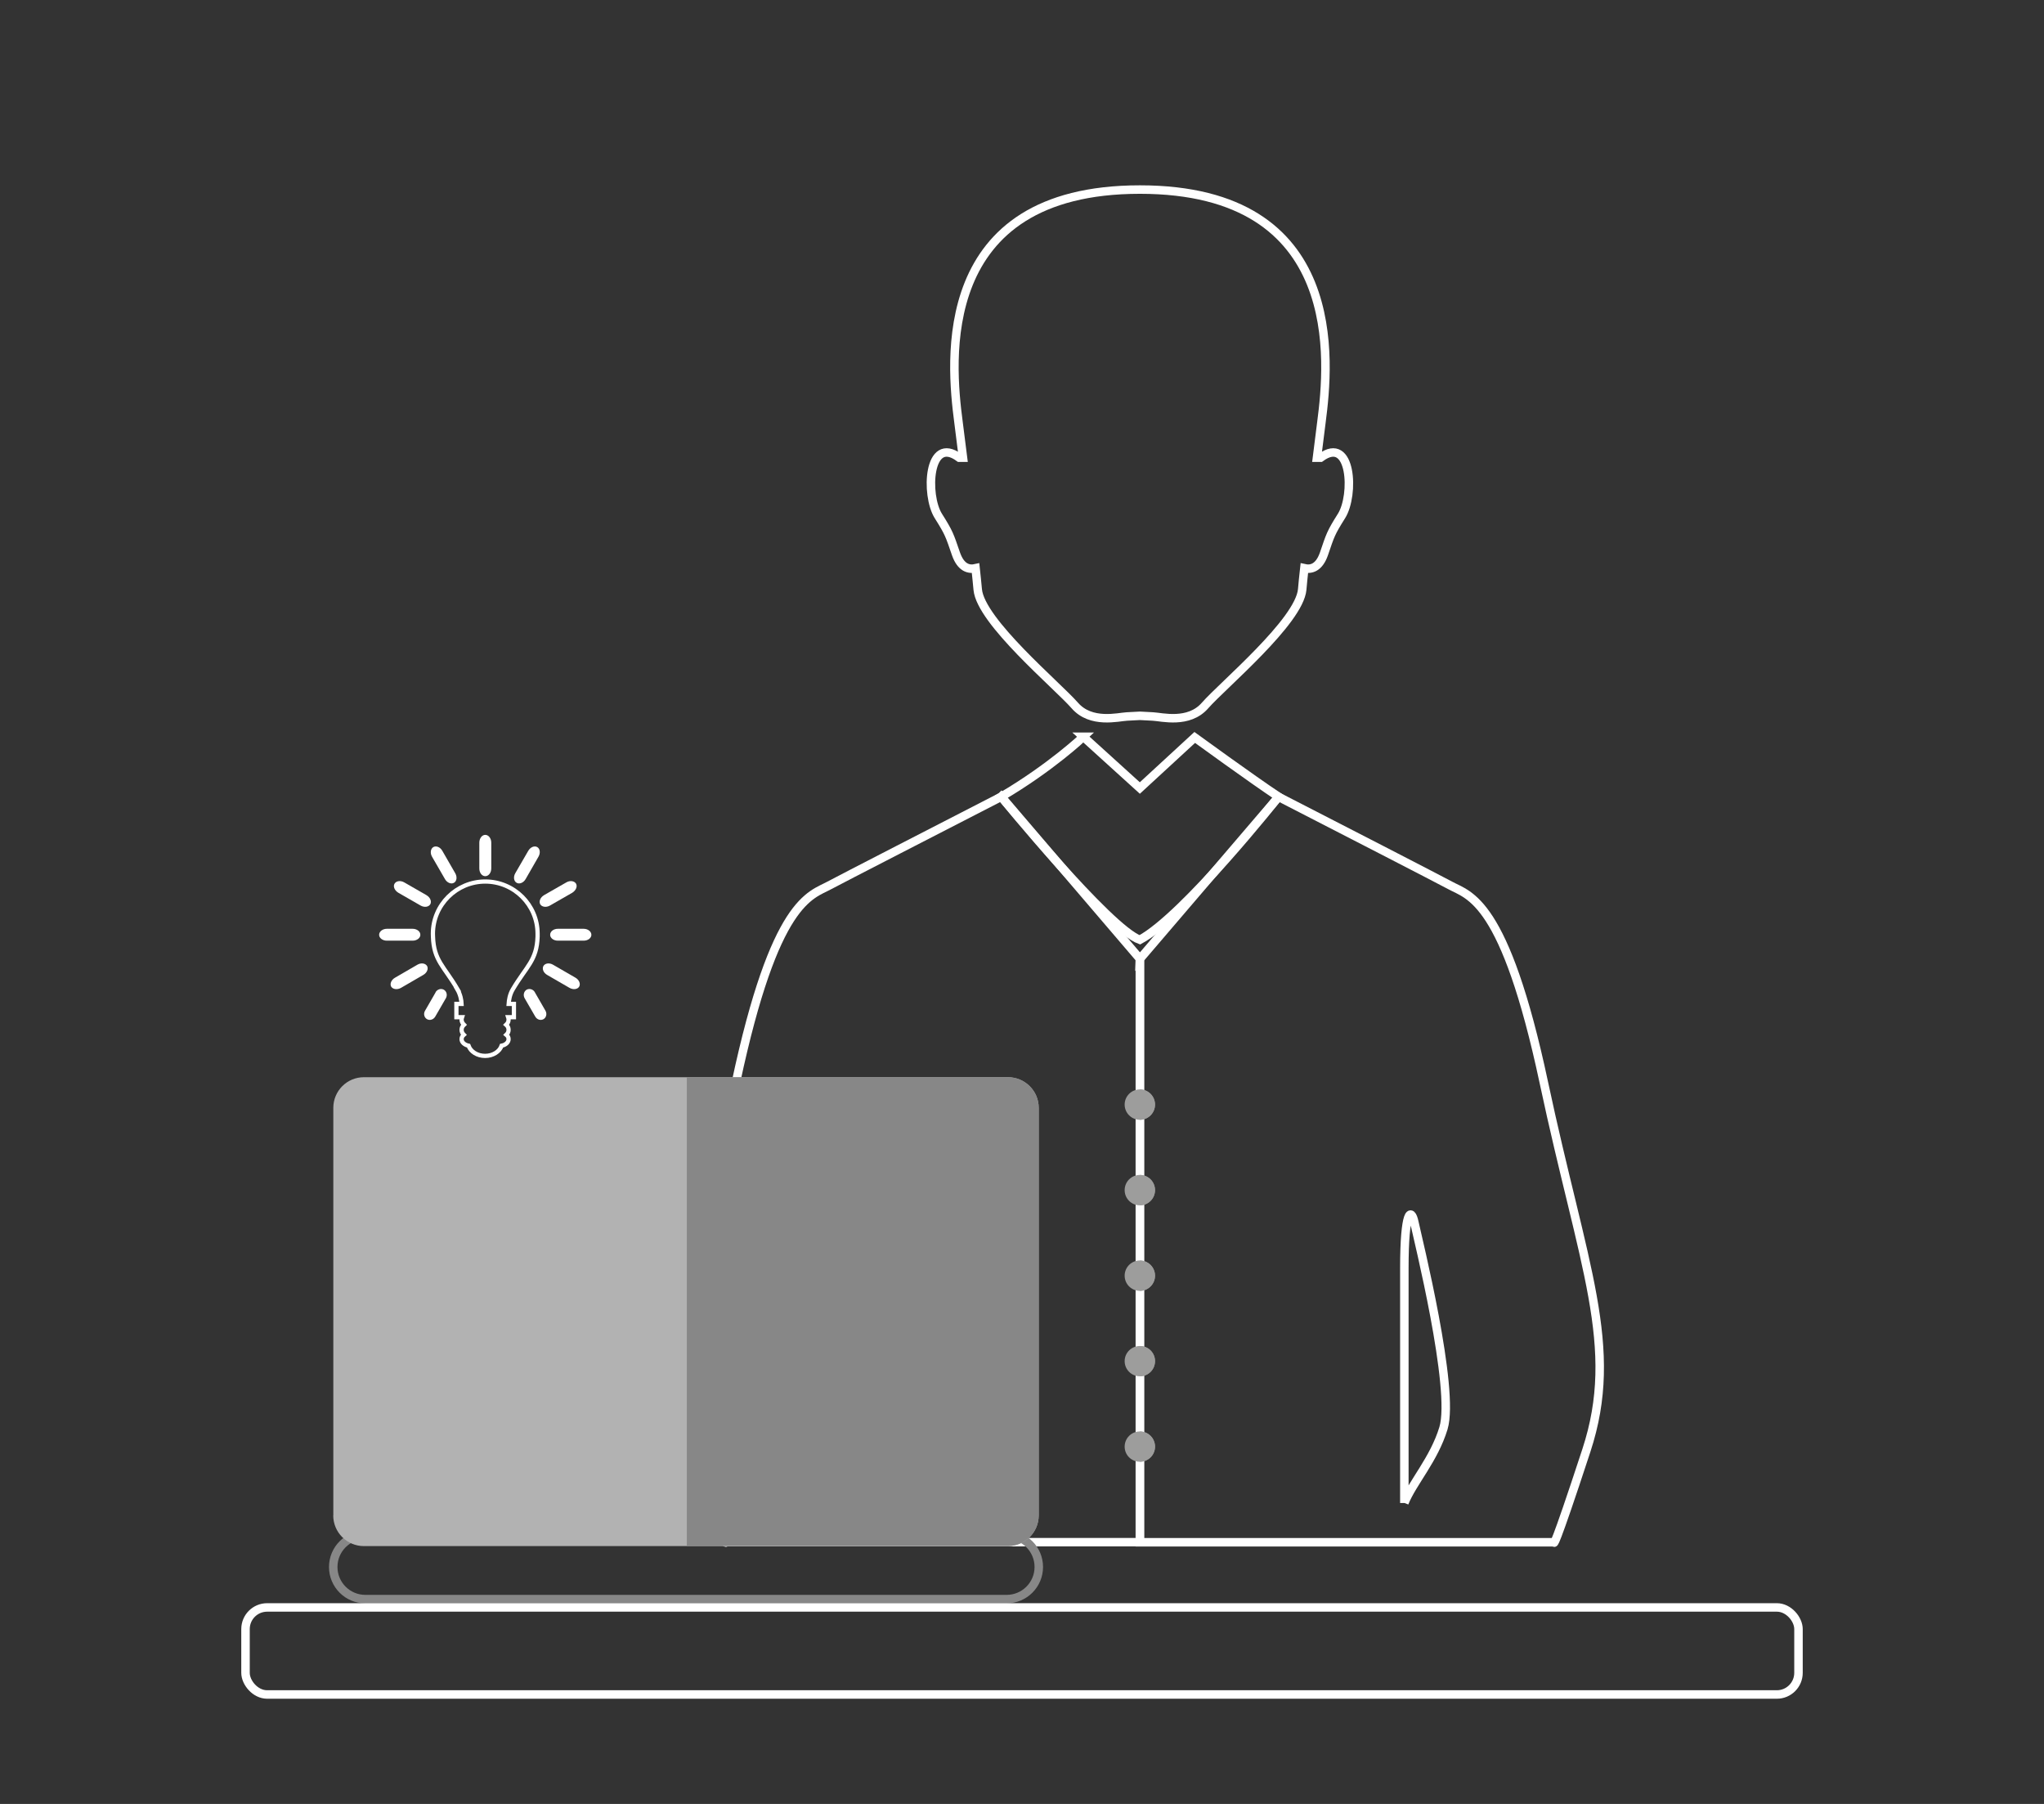 <svg xmlns="http://www.w3.org/2000/svg" id="Capa_1" data-name="Capa 1" viewBox="0 0 240.94 212.6"><rect x="0" y="0" width="240.94" height="212.6" fill="#333333" stroke="none"/><defs><style>      .cls-1 {        fill: #fff;      }      .cls-2, .cls-3 {        stroke: #fff;      }      .cls-2, .cls-3, .cls-4 {        fill: none;        stroke-miterlimit: 10;      }      .cls-5 {        fill: #b2b2b2;      }      .cls-6 {        fill: #9d9d9c;      }      .cls-3 {        stroke-width: .5px;      }      .cls-7 {        fill: #878787;      }      .cls-4 {        stroke: #878787;      }    </style></defs><g><path class="cls-2" d="m127.7,86.83l6.66,6.04,6.47-5.96s6.78,4.93,9.88,6.99c0,0-11.11,14.04-16.35,16.86-3.65-1.3-16.34-16.86-16.34-16.86,5.91-3.48,9.68-7.07,9.68-7.07Z"></path><path class="cls-2" d="m113.08,53.94h.43c-.19-1.44-.37-2.87-.53-4.22-.92-6.98-2.96-27.38,21.39-27.38s22.31,20.4,21.4,27.38c-.17,1.35-.35,2.78-.53,4.22h.42c3.7-2.74,4.02,4.42,2.47,6.87-1.28,2.03-1.31,2.25-2.07,4.47-.58,1.65-1.52,1.87-2.31,1.69-.11.97-.19,1.82-.25,2.5-.34,3.77-9.39,11.31-11.45,13.67-1.92,2.21-5.12,1.35-6.15,1.3-1.03-.05-1.53-.08-1.53-.08,0,0-.49.02-1.53.08-1.02.05-4.23.91-6.15-1.3-2.06-2.36-11.1-9.9-11.44-13.67-.07-.68-.14-1.53-.25-2.5-.79.18-1.73-.04-2.31-1.69-.77-2.23-.8-2.44-2.08-4.47-1.55-2.45-1.23-9.61,2.47-6.87Z"></path><path class="cls-2" d="m118.02,93.9c-6.61,3.4-19.07,9.8-20.25,10.44-2.2,1.21-6.42,1.61-11.03,23.26-4.61,21.67-9.02,31.09-5.01,43.32,4.01,12.23,3.81,10.83,3.81,10.83h48.83v-68.75l-16.34-19.11Zm-19.44,74.43c-1.41-4.61,3.05-22.46,3.42-24.27.39-1.81,1.18-1.41,1.18,5.42,0,6.02-.97,24.13-.97,28.86-.97-2.42-2.51-6.33-3.63-10.01Z"></path><path class="cls-2" d="m134.36,113.01v68.75h48.83s-.2,1.4,3.81-10.83c4.01-12.23-.4-21.66-5.01-43.32-4.61-21.66-8.83-22.05-11.04-23.26-1.18-.64-13.63-7.05-20.24-10.44l-16.35,19.11Zm31.18,64.12v-27.66c0-6.82.8-7.22,1.18-5.42.38,1.81,4.83,19.66,3.43,24.27-1.12,3.68-3.64,6.38-4.61,8.8Z"></path><g><path class="cls-6" d="m132.57,130.18c0,.98.8,1.79,1.79,1.79s1.79-.8,1.79-1.79-.8-1.79-1.79-1.79-1.79.8-1.79,1.79Z"></path><path class="cls-6" d="m136.15,130.18c0,.98-.8,1.79-1.79,1.79v-3.58c.99,0,1.79.8,1.79,1.79Z"></path></g><g><path class="cls-6" d="m132.57,140.26c0,.99.8,1.79,1.79,1.79s1.79-.8,1.79-1.79-.8-1.79-1.79-1.79-1.79.8-1.79,1.79Z"></path><path class="cls-6" d="m136.15,140.26c0,.99-.8,1.79-1.79,1.79v-3.58c.99,0,1.79.8,1.79,1.79Z"></path></g><g><path class="cls-6" d="m132.57,150.34c0,.99.8,1.79,1.79,1.79s1.79-.8,1.79-1.79-.8-1.79-1.79-1.79-1.79.8-1.79,1.79Z"></path><path class="cls-6" d="m136.15,150.34c0,.99-.8,1.79-1.79,1.79v-3.57c.99,0,1.79.8,1.79,1.79Z"></path></g><g><path class="cls-6" d="m132.57,160.41c0,.99.8,1.79,1.79,1.79s1.79-.8,1.79-1.79-.8-1.78-1.79-1.78-1.79.8-1.79,1.78Z"></path><path class="cls-6" d="m136.15,160.41c0,.99-.8,1.79-1.79,1.79v-3.57c.99,0,1.79.8,1.79,1.78Z"></path></g><g><path class="cls-6" d="m132.57,170.49c0,.99.8,1.78,1.79,1.78s1.79-.79,1.79-1.78-.8-1.79-1.79-1.79-1.79.8-1.79,1.79Z"></path><path class="cls-6" d="m136.15,170.49c0,.99-.8,1.78-1.79,1.78v-3.57c.99,0,1.79.8,1.79,1.79Z"></path></g></g><g><path class="cls-4" d="m39.28,184.67c0,2.1,1.7,3.79,3.79,3.79h75.58c2.1,0,3.8-1.69,3.8-3.79h0c0-2.09-1.7-3.79-3.8-3.79H43.07c-2.09,0-3.79,1.7-3.79,3.79h0Z"></path><path class="cls-5" d="m39.28,178.59c0,2,1.62,3.62,3.61,3.62h75.92c2,0,3.63-1.62,3.63-3.62v-48.03c0-2-1.63-3.61-3.63-3.61H42.9c-1.99,0-3.61,1.61-3.61,3.61v48.03Z"></path><path class="cls-7" d="m80.96,126.95h37.85c2,0,3.63,1.61,3.63,3.61v48.03c0,2-1.63,3.62-3.63,3.62h-37.85v-55.26Z"></path><g><path class="cls-3" d="m53.93,116.59c-1.59-2.72-2.8-3.38-2.89-6.21-.01-.1-.01-.21-.01-.33,0-3.4,2.77-6.16,6.17-6.16s6.17,2.76,6.17,6.16v.33c-.09,2.82-1.31,3.49-2.92,6.21-.37.62-.46,1.28-.49,1.72h.62v1.57h-.68c.03.09.05.18.05.28,0,.24-.1.44-.28.61.18.16.28.36.28.59s-.09.43-.26.59c.17.14.26.31.26.52,0,.36-.34.68-.82.77-.24.69-1.02,1.2-1.95,1.2s-1.71-.51-1.95-1.2c-.47-.1-.82-.41-.82-.77,0-.21.1-.38.26-.52-.16-.16-.26-.36-.26-.59s.11-.43.28-.59c-.17-.17-.28-.37-.28-.61,0-.1.03-.19.06-.28h-.67v-1.57h.61c-.02-.44-.13-1.09-.5-1.72Z"></path><path class="cls-1" d="m56.5,102.34c0,.52.31.92.7.92h0c.39,0,.71-.4.71-.92v-3.03c0-.51-.32-.92-.71-.92h0c-.38,0-.7.41-.7.92v3.03Z"></path><path class="cls-1" d="m60.74,102.91c-.25.43-.18.94.16,1.13h0c.33.19.81,0,1.06-.44l1.51-2.63c.25-.43.2-.94-.14-1.14h0c-.34-.19-.8,0-1.06.44l-1.53,2.64Z"></path><path class="cls-1" d="m64.13,105.5c-.44.25-.63.73-.45,1.07h0c.2.33.71.4,1.15.15l2.63-1.51c.43-.27.63-.74.44-1.07h0c-.2-.33-.71-.4-1.14-.15l-2.64,1.51Z"></path><path class="cls-1" d="m65.76,109.46c-.51,0-.91.31-.91.71h0c0,.38.4.69.91.69h3.04c.51,0,.91-.31.91-.69h0c0-.39-.41-.71-.91-.71h-3.04Z"></path><path class="cls-1" d="m65.2,113.7c-.44-.26-.94-.19-1.14.14h0c-.19.34,0,.81.44,1.06l2.63,1.52c.44.25.95.18,1.14-.14h0c.19-.33,0-.81-.44-1.06l-2.63-1.52Z"></path><path class="cls-1" d="m63.05,116.94c-.2-.36-.64-.48-.98-.3h0c-.32.2-.43.64-.23,1l1.25,2.16c.21.37.64.5.98.31h0c.33-.19.43-.64.23-.99l-1.25-2.17Z"></path><path class="cls-1" d="m53.66,102.91c.25.43.19.94-.15,1.13h0c-.33.19-.81,0-1.06-.44l-1.52-2.63c-.25-.43-.18-.94.15-1.14h0c.34-.19.81,0,1.06.44l1.52,2.64Z"></path><path class="cls-1" d="m50.27,105.5c.44.25.64.73.45,1.07h0c-.2.33-.7.4-1.14.15l-2.63-1.51c-.44-.27-.64-.74-.44-1.07h0c.2-.33.7-.4,1.14-.15l2.63,1.51Z"></path><path class="cls-1" d="m48.64,109.46c.5,0,.91.31.91.71h0c0,.38-.41.69-.91.69h-3.04c-.5,0-.91-.31-.91-.69h0c0-.39.41-.71.91-.71h3.04Z"></path><path class="cls-1" d="m49.19,113.7c.44-.26.94-.19,1.15.14h0c.19.34-.01.81-.45,1.06l-2.62,1.52c-.44.25-.95.18-1.16-.14h0c-.18-.33.01-.81.46-1.06l2.62-1.52Z"></path><path class="cls-1" d="m51.34,116.94c.21-.36.64-.48.98-.3h0c.34.2.44.64.24,1l-1.25,2.16c-.21.37-.65.5-.98.31h0c-.33-.19-.44-.64-.23-.99l1.25-2.17Z"></path></g></g><rect class="cls-2" x="28.94" y="189.44" width="183.06" height="10.26" rx="2.55" ry="2.55"></rect></svg>